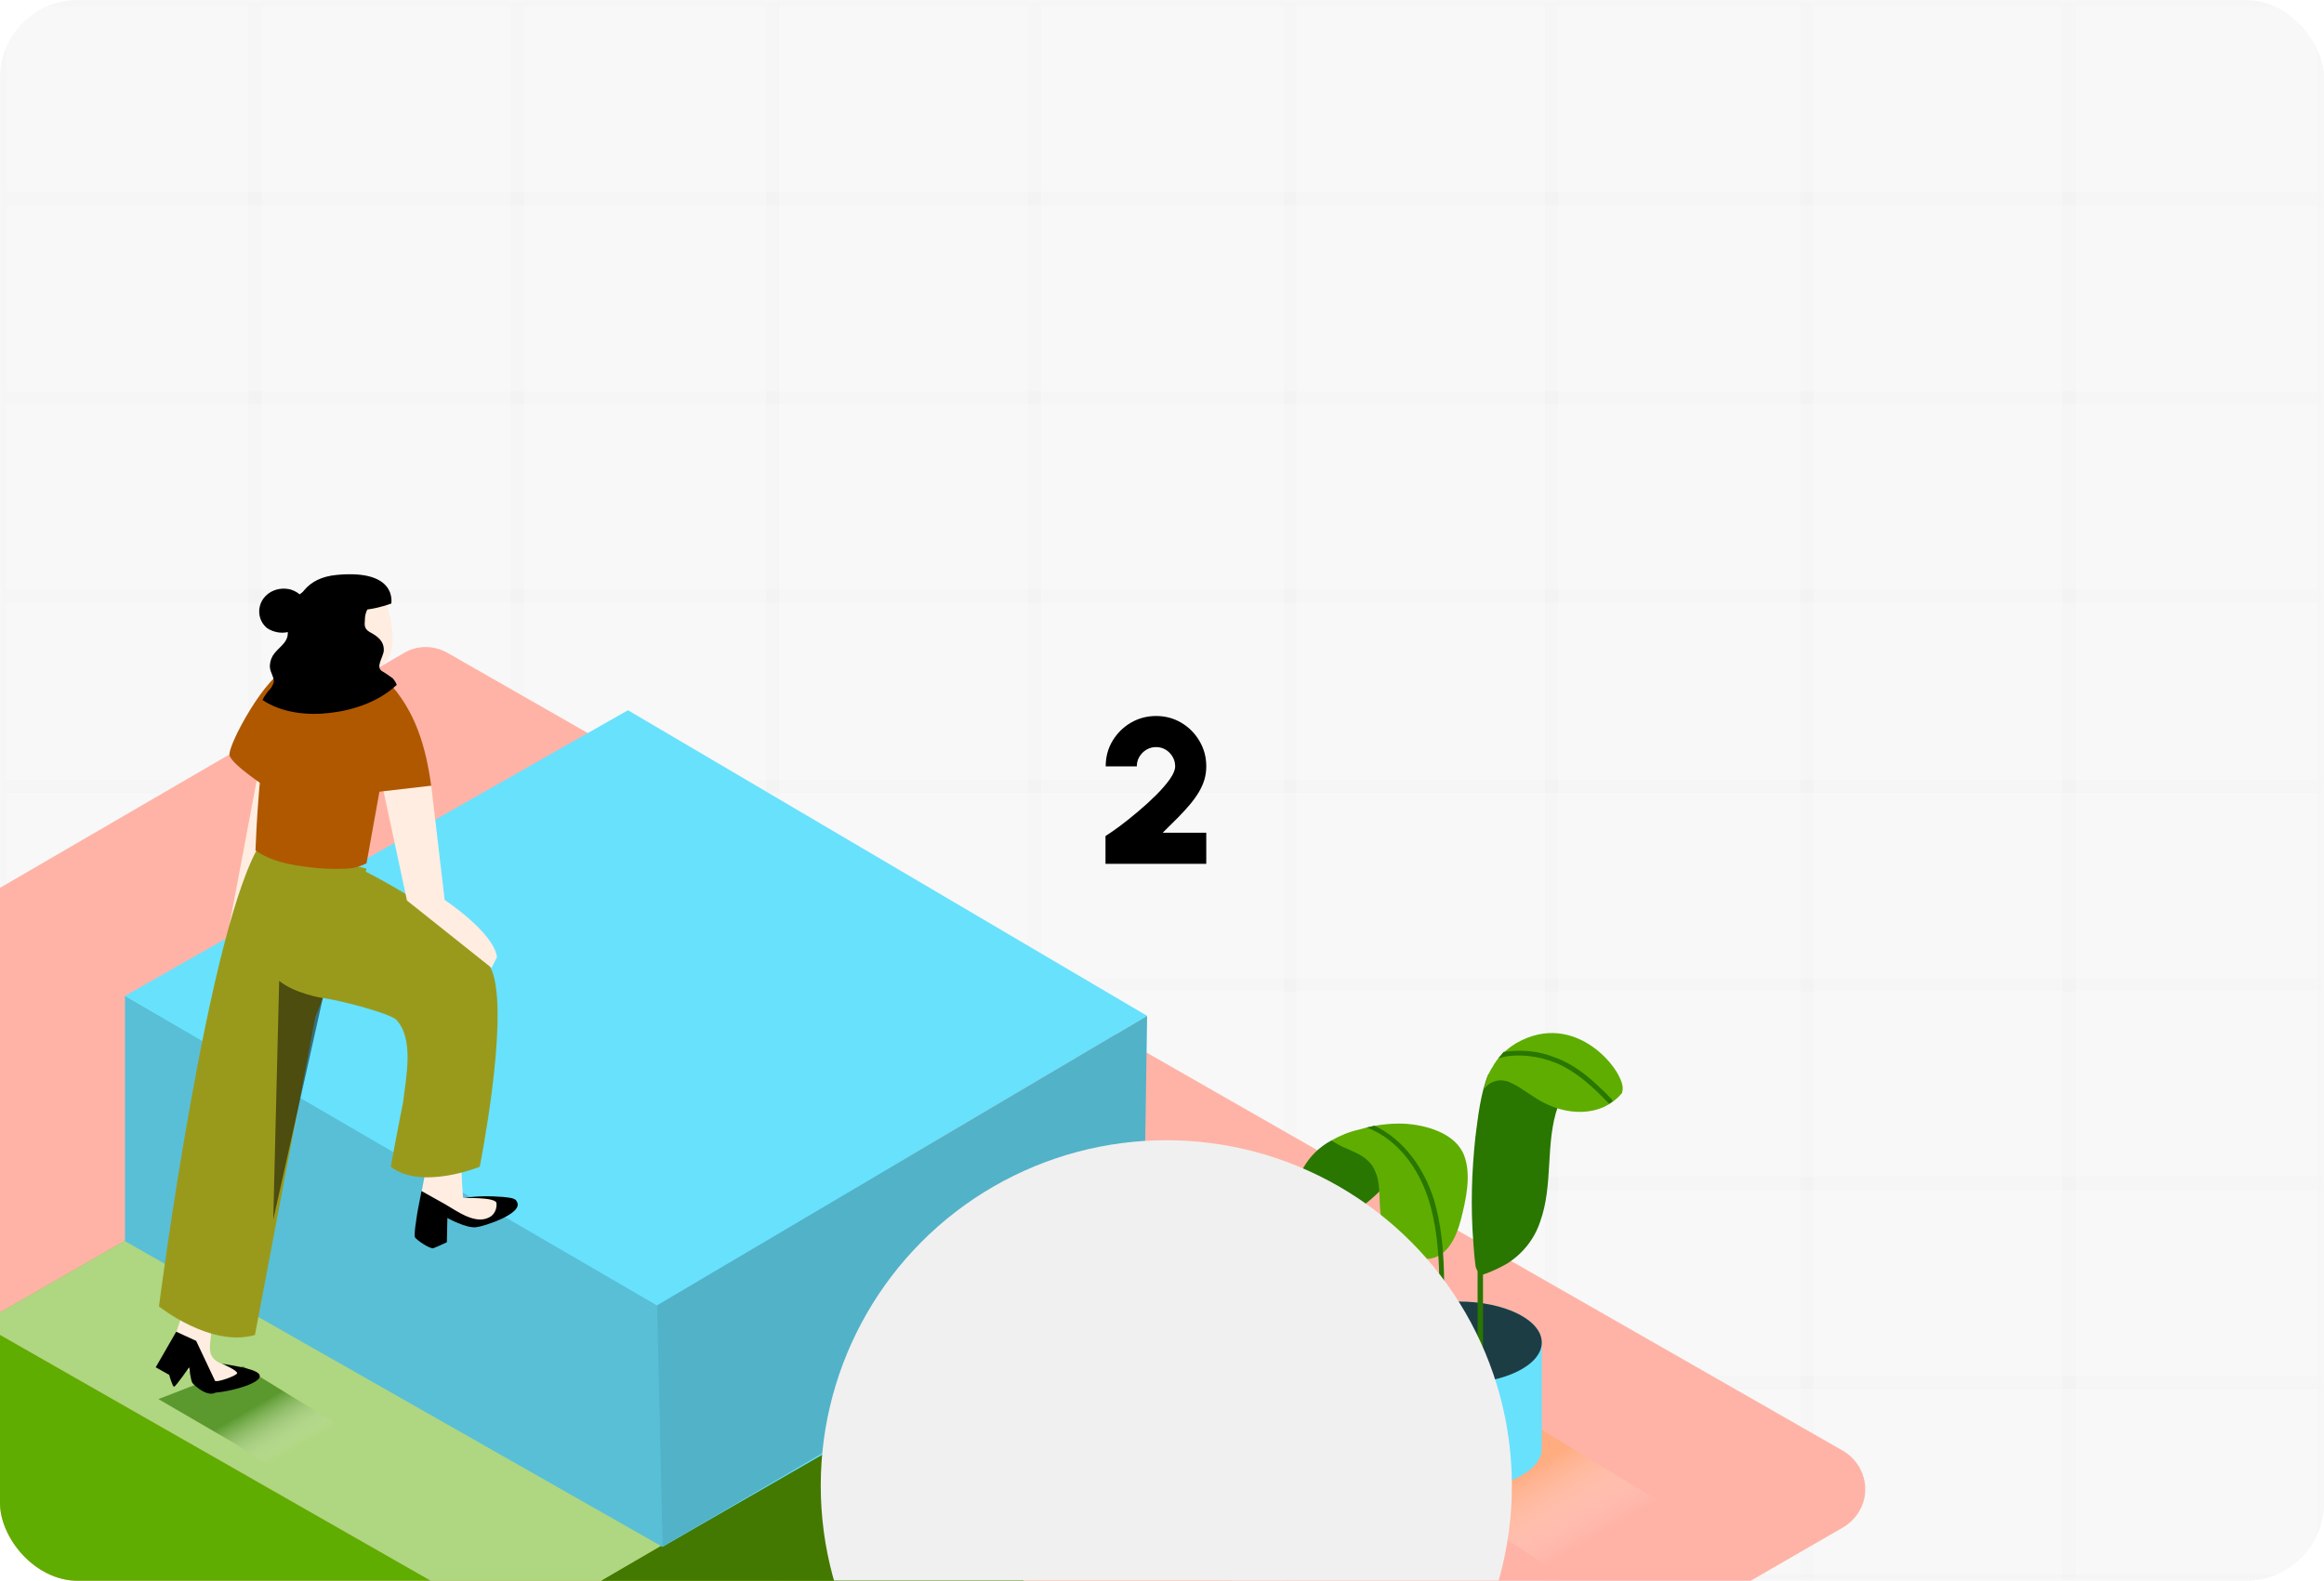 <svg width="269" height="183" viewBox="0 0 269 183" fill="none" xmlns="http://www.w3.org/2000/svg">
<g clip-path="url(#clip0_2989_3811)">
<rect width="269" height="183" rx="9" fill="#F8F8F8"/>
<g clip-path="url(#clip1_2989_3811)">
<mask id="mask0_2989_3811" style="mask-type:luminance" maskUnits="userSpaceOnUse" x="0" y="0" width="269" height="183">
<path d="M269 0H0V183H269V0Z" fill="white"/>
</mask>
<g mask="url(#mask0_2989_3811)">
<path d="M29.543 0H0V23H29.543V0Z" stroke="#F0F0F0" stroke-opacity="0.3" stroke-width="1.5"/>
<path d="M59.864 0H29.543V23H59.864V0Z" stroke="#F0F0F0" stroke-opacity="0.3" stroke-width="1.5"/>
<path d="M89.407 0H59.863V23H89.407V0Z" stroke="#F0F0F0" stroke-opacity="0.3" stroke-width="1.5"/>
<path d="M119.727 0H89.406V23H119.727V0Z" stroke="#F0F0F0" stroke-opacity="0.3" stroke-width="1.5"/>
<path d="M149.272 0H119.729V23H149.272V0Z" stroke="#F0F0F0" stroke-opacity="0.3" stroke-width="1.5"/>
<path d="M179.592 0H149.271V23H179.592V0Z" stroke="#F0F0F0" stroke-opacity="0.3" stroke-width="1.5"/>
<path d="M209.137 0H179.594V23H209.137V0Z" stroke="#F0F0F0" stroke-opacity="0.3" stroke-width="1.5"/>
<path d="M239.458 0H209.137V23H239.458V0Z" stroke="#F0F0F0" stroke-opacity="0.3" stroke-width="1.5"/>
<path d="M269 0H239.457V23H269V0Z" stroke="#F0F0F0" stroke-opacity="0.3" stroke-width="1.5"/>
<path d="M29.543 23H0V46H29.543V23Z" stroke="#F0F0F0" stroke-opacity="0.3" stroke-width="1.5"/>
<path d="M59.864 23H29.543V46H59.864V23Z" stroke="#F0F0F0" stroke-opacity="0.3" stroke-width="1.5"/>
<path d="M89.407 23H59.863V46H89.407V23Z" stroke="#F0F0F0" stroke-opacity="0.3" stroke-width="1.5"/>
<path d="M119.727 23H89.406V46H119.727V23Z" stroke="#F0F0F0" stroke-opacity="0.3" stroke-width="1.5"/>
<path d="M149.272 23H119.729V46H149.272V23Z" stroke="#F0F0F0" stroke-opacity="0.3" stroke-width="1.5"/>
<path d="M179.592 23H149.271V46H179.592V23Z" stroke="#F0F0F0" stroke-opacity="0.3" stroke-width="1.5"/>
<path d="M209.137 23H179.594V46H209.137V23Z" stroke="#F0F0F0" stroke-opacity="0.3" stroke-width="1.5"/>
<path d="M239.458 23H209.137V46H239.458V23Z" stroke="#F0F0F0" stroke-opacity="0.3" stroke-width="1.5"/>
<path d="M269 23H239.457V46H269V23Z" stroke="#F0F0F0" stroke-opacity="0.3" stroke-width="1.5"/>
<path d="M29.543 46H0V69H29.543V46Z" stroke="#F0F0F0" stroke-opacity="0.3" stroke-width="1.5"/>
<path d="M59.864 46H29.543V69H59.864V46Z" stroke="#F0F0F0" stroke-opacity="0.3" stroke-width="1.5"/>
<path d="M89.407 46H59.863V69H89.407V46Z" stroke="#F0F0F0" stroke-opacity="0.3" stroke-width="1.5"/>
<path d="M119.727 46H89.406V69H119.727V46Z" stroke="#F0F0F0" stroke-opacity="0.3" stroke-width="1.5"/>
<path d="M149.272 46H119.729V69H149.272V46Z" stroke="#F0F0F0" stroke-opacity="0.3" stroke-width="1.5"/>
<path d="M179.592 46H149.271V69H179.592V46Z" stroke="#F0F0F0" stroke-opacity="0.3" stroke-width="1.5"/>
<path d="M209.137 46H179.594V69H209.137V46Z" stroke="#F0F0F0" stroke-opacity="0.3" stroke-width="1.5"/>
<path d="M239.458 46H209.137V69H239.458V46Z" stroke="#F0F0F0" stroke-opacity="0.3" stroke-width="1.5"/>
<path d="M269 46H239.457V69H269V46Z" stroke="#F0F0F0" stroke-opacity="0.3" stroke-width="1.5"/>
<path d="M29.543 69H0V91H29.543V69Z" stroke="#F0F0F0" stroke-opacity="0.3" stroke-width="1.5"/>
<path d="M59.864 69H29.543V91H59.864V69Z" stroke="#F0F0F0" stroke-opacity="0.3" stroke-width="1.5"/>
<path d="M89.407 69H59.863V91H89.407V69Z" stroke="#F0F0F0" stroke-opacity="0.3" stroke-width="1.5"/>
<path d="M119.727 69H89.406V91H119.727V69Z" stroke="#F0F0F0" stroke-opacity="0.3" stroke-width="1.5"/>
<path d="M149.272 69H119.729V91H149.272V69Z" stroke="#F0F0F0" stroke-opacity="0.3" stroke-width="1.5"/>
<path d="M179.592 69H149.271V91H179.592V69Z" stroke="#F0F0F0" stroke-opacity="0.3" stroke-width="1.5"/>
<path d="M209.137 69H179.594V91H209.137V69Z" stroke="#F0F0F0" stroke-opacity="0.3" stroke-width="1.5"/>
<path d="M239.458 69H209.137V91H239.458V69Z" stroke="#F0F0F0" stroke-opacity="0.3" stroke-width="1.5"/>
<path d="M269 69H239.457V91H269V69Z" stroke="#F0F0F0" stroke-opacity="0.3" stroke-width="1.5"/>
<path d="M29.543 91H0V114H29.543V91Z" stroke="#F0F0F0" stroke-opacity="0.3" stroke-width="1.5"/>
<path d="M59.864 91H29.543V114H59.864V91Z" stroke="#F0F0F0" stroke-opacity="0.3" stroke-width="1.5"/>
<path d="M89.407 91H59.863V114H89.407V91Z" stroke="#F0F0F0" stroke-opacity="0.3" stroke-width="1.5"/>
<path d="M119.727 91H89.406V114H119.727V91Z" stroke="#F0F0F0" stroke-opacity="0.3" stroke-width="1.5"/>
<path d="M149.272 91H119.729V114H149.272V91Z" stroke="#F0F0F0" stroke-opacity="0.3" stroke-width="1.5"/>
<path d="M179.592 91H149.271V114H179.592V91Z" stroke="#F0F0F0" stroke-opacity="0.3" stroke-width="1.5"/>
<path d="M209.137 91H179.594V114H209.137V91Z" stroke="#F0F0F0" stroke-opacity="0.3" stroke-width="1.5"/>
<path d="M239.458 91H209.137V114H239.458V91Z" stroke="#F0F0F0" stroke-opacity="0.3" stroke-width="1.5"/>
<path d="M269 91H239.457V114H269V91Z" stroke="#F0F0F0" stroke-opacity="0.3" stroke-width="1.5"/>
<path d="M29.543 114H0V137H29.543V114Z" stroke="#F0F0F0" stroke-opacity="0.3" stroke-width="1.5"/>
<path d="M59.864 114H29.543V137H59.864V114Z" stroke="#F0F0F0" stroke-opacity="0.3" stroke-width="1.5"/>
<path d="M89.407 114H59.863V137H89.407V114Z" stroke="#F0F0F0" stroke-opacity="0.3" stroke-width="1.5"/>
<path d="M119.727 114H89.406V137H119.727V114Z" stroke="#F0F0F0" stroke-opacity="0.3" stroke-width="1.5"/>
<path d="M149.272 114H119.729V137H149.272V114Z" stroke="#F0F0F0" stroke-opacity="0.3" stroke-width="1.5"/>
<path d="M179.592 114H149.271V137H179.592V114Z" stroke="#F0F0F0" stroke-opacity="0.3" stroke-width="1.5"/>
<path d="M209.137 114H179.594V137H209.137V114Z" stroke="#F0F0F0" stroke-opacity="0.3" stroke-width="1.5"/>
<path d="M239.458 114H209.137V137H239.458V114Z" stroke="#F0F0F0" stroke-opacity="0.3" stroke-width="1.5"/>
<path d="M269 114H239.457V137H269V114Z" stroke="#F0F0F0" stroke-opacity="0.3" stroke-width="1.5"/>
<path d="M29.543 137H0V160H29.543V137Z" stroke="#F0F0F0" stroke-opacity="0.3" stroke-width="1.5"/>
<path d="M59.864 137H29.543V160H59.864V137Z" stroke="#F0F0F0" stroke-opacity="0.3" stroke-width="1.5"/>
<path d="M89.407 137H59.863V160H89.407V137Z" stroke="#F0F0F0" stroke-opacity="0.3" stroke-width="1.5"/>
<path d="M119.727 137H89.406V160H119.727V137Z" stroke="#F0F0F0" stroke-opacity="0.3" stroke-width="1.5"/>
<path d="M149.272 137H119.729V160H149.272V137Z" stroke="#F0F0F0" stroke-opacity="0.3" stroke-width="1.5"/>
<path d="M179.592 137H149.271V160H179.592V137Z" stroke="#F0F0F0" stroke-opacity="0.3" stroke-width="1.5"/>
<path d="M209.137 137H179.594V160H209.137V137Z" stroke="#F0F0F0" stroke-opacity="0.3" stroke-width="1.5"/>
<path d="M239.458 137H209.137V160H239.458V137Z" stroke="#F0F0F0" stroke-opacity="0.3" stroke-width="1.5"/>
<path d="M269 137H239.457V160H269V137Z" stroke="#F0F0F0" stroke-opacity="0.3" stroke-width="1.5"/>
<path d="M29.543 160H0V183H29.543V160Z" stroke="#F0F0F0" stroke-opacity="0.3" stroke-width="1.5"/>
<path d="M59.864 160H29.543V183H59.864V160Z" stroke="#F0F0F0" stroke-opacity="0.3" stroke-width="1.5"/>
<path d="M89.407 160H59.863V183H89.407V160Z" stroke="#F0F0F0" stroke-opacity="0.3" stroke-width="1.5"/>
<path d="M119.727 160H89.406V183H119.727V160Z" stroke="#F0F0F0" stroke-opacity="0.3" stroke-width="1.5"/>
<path d="M149.272 160H119.729V183H149.272V160Z" stroke="#F0F0F0" stroke-opacity="0.3" stroke-width="1.5"/>
<path d="M179.592 160H149.271V183H179.592V160Z" stroke="#F0F0F0" stroke-opacity="0.3" stroke-width="1.5"/>
<path d="M209.137 160H179.594V183H209.137V160Z" stroke="#F0F0F0" stroke-opacity="0.3" stroke-width="1.5"/>
<path d="M239.458 160H209.137V183H239.458V160Z" stroke="#F0F0F0" stroke-opacity="0.3" stroke-width="1.5"/>
<path d="M269 160H239.457V183H269V160Z" stroke="#F0F0F0" stroke-opacity="0.3" stroke-width="1.5"/>
<path d="M29.543 183H0V206H29.543V183Z" stroke="#F0F0F0" stroke-opacity="0.3" stroke-width="1.5"/>
<path d="M59.864 183H29.543V206H59.864V183Z" stroke="#F0F0F0" stroke-opacity="0.3" stroke-width="1.5"/>
<path d="M89.407 183H59.863V206H89.407V183Z" stroke="#F0F0F0" stroke-opacity="0.3" stroke-width="1.5"/>
<path d="M119.727 183H89.406V206H119.727V183Z" stroke="#F0F0F0" stroke-opacity="0.3" stroke-width="1.5"/>
<path d="M149.272 183H119.729V206H149.272V183Z" stroke="#F0F0F0" stroke-opacity="0.3" stroke-width="1.5"/>
<path d="M179.592 183H149.271V206H179.592V183Z" stroke="#F0F0F0" stroke-opacity="0.3" stroke-width="1.5"/>
<path d="M209.137 183H179.594V206H209.137V183Z" stroke="#F0F0F0" stroke-opacity="0.3" stroke-width="1.5"/>
<path d="M239.458 183H209.137V206H239.458V183Z" stroke="#F0F0F0" stroke-opacity="0.3" stroke-width="1.5"/>
<path d="M269 183H239.457V206H269V183Z" stroke="#F0F0F0" stroke-opacity="0.3" stroke-width="1.5"/>
</g>
</g>
<path d="M-61.222 138.382L46.73 75.608C48.29 74.672 50.225 74.672 51.847 75.608L213.338 167.96C215.772 169.395 216.646 172.515 215.21 174.949C214.774 175.697 214.087 176.384 213.338 176.821L110.066 236.475C104.887 239.47 98.585 239.47 93.406 236.475L-61.222 147.243C-63.655 145.808 -64.529 142.688 -63.094 140.254C-62.657 139.443 -62.033 138.819 -61.222 138.382Z" fill="#FFB3A6"/>
<path opacity="0.63" d="M104.762 242.341C133.341 223.496 149.877 221.624 176.459 202.093C159.611 193.294 131.032 176.259 120.611 169.707L49.787 211.078L103.451 242.341H104.762Z" fill="url(#paint0_linear_2989_3811)"/>
<path opacity="0.63" d="M181.015 182.624C188.441 177.694 187.63 180.253 194.556 175.136C190.188 172.827 177.084 164.653 174.338 162.968L158.801 169.021L172.778 177.133C172.903 177.133 180.953 182.624 181.015 182.624Z" fill="url(#paint1_linear_2989_3811)"/>
<path d="M-2.254 182L59.834 217.069L132.343 174.887V146.495L59.834 188.677L-2.254 153.234V182Z" fill="#5FAD00"/>
<path d="M-2.254 153.234L71.628 110.802L132.343 146.495L59.834 188.677L-2.254 153.234Z" fill="#5FAD00"/>
<path opacity="0.5" d="M-2.254 153.234L71.628 110.802L132.343 146.495L59.834 188.677L-2.254 153.234Z" fill="white"/>
<path d="M59.834 188.677V217.069L132.343 174.887V146.495L59.834 188.677Z" fill="#5FAD00"/>
<path opacity="0.3" d="M59.834 188.677V217.069L132.343 174.887V146.495L59.834 188.677Z" fill="black"/>
<path d="M14.469 115.294V143.686L76.681 179.067L104.2 163.217V134.451" fill="#68E1FD"/>
<path d="M76.057 151.112L76.681 179.067L132.341 146.494L132.778 117.603L76.057 151.112Z" fill="#68E1FD"/>
<path opacity="0.15" d="M14.469 115.294V143.686L76.681 179.067L76.058 151.112" fill="black"/>
<path d="M76.058 151.112L132.779 117.603L72.688 82.222L14.469 115.294L76.058 151.112Z" fill="#68E1FD"/>
<path opacity="0.21" d="M76.057 151.112L76.681 179.067L132.341 146.494L132.778 117.603L76.057 151.112Z" fill="black"/>
<path opacity="0.63" d="M32.316 170.518C36.995 167.398 36.496 169.021 40.864 165.838C38.119 164.403 29.82 159.224 28.135 158.163L18.338 161.969L27.136 167.086C27.199 167.086 32.253 170.518 32.316 170.518Z" fill="url(#paint2_linear_2989_3811)"/>
<path d="M30.443 86.466L26.574 106.995L37.869 94.079" fill="#FFEDE1"/>
<path d="M58.523 138.694C57.587 138.445 53.593 138.632 53.593 138.632C53.593 138.632 53.344 135.387 53.468 135.2L49.35 135.075C49.35 135.075 48.227 141.003 48.102 141.752C47.977 143.187 49.724 143.874 50.099 143.811C50.411 143.749 50.66 143.686 50.972 143.562C50.91 142.813 50.91 142.064 50.972 141.253C51.035 140.878 51.097 140.691 51.472 140.566C52.096 140.379 53.219 140.816 53.781 141.003C54.467 141.19 55.216 141.44 55.902 141.69C57.587 141.003 59.084 140.317 59.209 140.005C59.584 139.318 59.958 139.131 58.523 138.694Z" fill="#FFEDE1"/>
<path d="M59.834 139.131C59.834 139.069 59.771 139.069 59.771 139.007C59.522 138.632 58.648 138.632 58.274 138.57C56.714 138.445 55.154 138.445 53.594 138.695C53.594 138.695 57.338 138.57 57.462 139.256C57.525 139.818 57.338 140.379 56.901 140.754C55.216 142.002 52.907 140.192 51.472 139.381L48.789 137.883L48.352 140.13C48.352 140.13 47.853 142.938 48.04 143.25C48.227 143.562 49.787 144.622 50.162 144.498C50.536 144.373 51.722 143.811 51.722 143.811L51.784 141.003C51.784 141.003 54.03 142.251 55.154 142.064C55.902 142.002 60.645 140.504 59.834 139.131Z" fill="black"/>
<path d="M26.513 158.288C25.889 157.976 25.015 157.727 24.578 157.103C24.142 156.479 24.329 155.543 24.391 154.856C24.454 154.17 24.516 153.483 24.641 152.735C24.578 152.672 24.516 152.547 24.516 152.485C24.516 151.923 24.578 151.362 24.703 150.738L21.833 150.176C21.833 150.176 20.023 154.981 20.086 155.543C20.148 156.104 22.457 160.16 23.83 160.535C25.202 160.909 29.196 160.16 29.57 159.599L29.633 159.536C28.572 159.224 27.574 158.787 26.513 158.288Z" fill="#FFEDE1"/>
<path d="M22.768 155.917C22.768 155.917 23.766 160.784 24.265 161.158C24.765 161.533 30.755 160.285 30.006 159.099C29.507 158.35 26.013 157.976 25.701 157.851C25.701 157.851 27.51 158.662 27.448 158.974C27.385 159.286 25.014 160.097 24.889 159.848C24.765 159.598 22.705 155.23 22.705 155.23L20.397 154.169L18.025 158.288L19.585 159.161C19.585 159.161 19.96 160.534 20.147 160.534C20.334 160.534 21.894 158.288 21.894 158.288C21.894 158.288 22.081 159.848 22.269 160.097C22.456 160.347 24.265 162.094 25.264 160.971L23.829 158.974" fill="black"/>
<path d="M39.304 110.49C41.176 104.437 41.176 105.56 42.424 100.568L30.319 97.386C24.141 106.621 18.4 151.237 18.4 151.237C18.4 151.237 24.391 156.042 29.508 154.544L36.496 117.728C37.557 115.17 37.62 114.733 39.304 110.49Z" fill="#999A1C"/>
<path d="M57.089 112.798C55.341 107.058 40.677 100.069 40.677 100.069L35.56 115.544C35.81 114.795 44.983 117.166 45.856 118.04C47.978 120.286 46.98 124.779 46.668 127.525C46.668 127.525 45.794 131.955 45.233 135.075C48.789 137.821 55.529 135.075 55.529 135.075C55.529 135.075 58.836 118.539 57.089 112.798Z" fill="#999A1C"/>
<path opacity="0.5" d="M37.37 115.544C37.37 115.544 34.125 115.045 32.315 113.547L31.629 141.191L37.37 115.544Z" fill="black"/>
<path d="M49.913 90.958L51.472 104.187C51.472 104.187 57.151 107.931 57.525 110.802L56.901 112.05L47.105 104.25L44.047 89.96" fill="#FFEDE1"/>
<path d="M49.911 90.958C49.287 86.465 48.102 82.285 44.857 78.853C43.422 77.605 42.361 76.856 42.548 77.105L40.738 92.019L49.911 90.958Z" fill="#B05800"/>
<path d="M33.189 77.668C31.068 77.668 26.263 86.341 26.575 87.464C26.887 88.588 31.13 91.333 31.13 91.333" fill="#B05800"/>
<path d="M44.671 79.602H44.172C41.738 79.602 39.055 76.294 39.055 76.294C39.055 76.294 38.181 68.744 33.876 74.797C30.631 79.352 29.82 92.269 29.57 98.447C31.317 99.695 33.564 100.131 35.685 100.381C37.058 100.568 38.493 100.63 39.929 100.568C40.802 100.568 41.676 100.318 42.425 99.944L44.234 89.898C44.172 86.466 44.297 83.034 44.671 79.602Z" fill="#B05800"/>
<path d="M44.484 69.243C44.484 69.243 47.104 75.858 43.735 77.293C40.365 78.728 38.056 75.546 37.869 74.797C37.682 74.048 38.306 68.182 44.484 69.243Z" fill="#FFEDE1"/>
<path d="M44.858 68.307C43.297 66.934 41.301 66.685 39.304 66.934C37.619 67.059 35.997 67.745 34.686 68.806C34.312 68.494 33.813 68.245 33.313 68.182C32.066 67.995 30.817 68.557 30.256 69.68C29.757 70.741 30.006 71.989 30.942 72.737C31.629 73.174 32.502 73.361 33.313 73.174V73.299C33.313 74.485 32.128 74.984 31.566 75.92C31.317 76.357 31.192 76.856 31.254 77.355C31.317 77.854 31.753 78.478 31.691 78.977C31.566 79.352 31.379 79.726 31.067 79.976C30.817 80.288 30.568 80.662 30.381 81.037C32.627 82.534 35.56 82.846 38.181 82.534C40.926 82.222 43.859 81.224 45.918 79.289C45.856 79.04 45.669 78.79 45.481 78.541C45.045 78.229 44.608 77.917 44.171 77.667C43.485 77.168 44.358 76.045 44.421 75.358C44.483 74.235 43.734 73.673 42.798 73.174C42.174 72.8 42.174 72.425 42.237 71.739C42.237 71.177 42.424 70.616 42.736 70.179C42.923 70.241 43.173 70.241 43.36 70.117C43.734 69.929 44.109 69.805 44.545 69.742C44.982 69.617 45.232 69.243 45.107 68.806C45.169 68.681 45.045 68.432 44.858 68.307Z" fill="black"/>
<path d="M42.112 70.616C43.173 70.491 44.296 70.242 45.294 69.867C45.294 69.743 45.981 65.874 38.93 66.56C31.878 67.246 34.312 75.858 34.312 75.858" fill="black"/>
<path d="M159.238 155.417V167.211H178.457V155.417" fill="#68E1FD"/>
<path d="M168.848 160.16C174.155 160.16 178.457 158.037 178.457 155.418C178.457 152.799 174.155 150.675 168.848 150.675C163.541 150.675 159.238 152.799 159.238 155.418C159.238 158.037 163.541 160.16 168.848 160.16Z" fill="#68E1FD"/>
<path opacity="0.73" d="M168.848 160.16C174.155 160.16 178.457 158.037 178.457 155.418C178.457 152.799 174.155 150.675 168.848 150.675C163.541 150.675 159.238 152.799 159.238 155.418C159.238 158.037 163.541 160.16 168.848 160.16Z" fill="black"/>
<path d="M168.848 172.453C174.155 172.453 178.457 170.33 178.457 167.711C178.457 165.092 174.155 162.968 168.848 162.968C163.541 162.968 159.238 165.092 159.238 167.711C159.238 170.33 163.541 172.453 168.848 172.453Z" fill="#68E1FD"/>
<path d="M179.579 127.837C177.582 127.026 174.774 124.28 172.278 124.342C171.342 126.651 171.092 129.272 170.78 131.581C170.344 135.637 170.219 139.693 170.531 143.749C170.593 144.622 170.656 145.558 170.78 146.432C170.78 146.682 170.905 146.931 171.03 147.181C171.03 150.301 171.03 153.421 171.03 156.541C171.03 156.728 171.155 156.853 171.342 156.853C171.529 156.853 171.654 156.728 171.654 156.541V147.555C172.59 147.243 173.526 146.806 174.4 146.307C176.209 145.184 177.582 143.499 178.268 141.44C179.828 137.134 178.83 132.33 180.328 128.086C180.016 128.024 179.828 127.899 179.579 127.837Z" fill="#297600"/>
<path d="M175.461 120.786C174.338 121.472 173.339 122.408 172.715 123.594C172.528 123.843 172.403 124.155 172.279 124.405L172.216 124.592C172.029 125.091 171.904 125.59 171.779 126.09C172.029 125.715 172.403 125.403 172.778 125.278C173.277 125.029 173.839 125.029 174.4 125.154C174.899 125.341 175.399 125.59 175.898 125.902C176.584 126.339 177.208 126.776 177.895 127.213C181.077 129.21 185.32 129.459 187.754 126.526C187.754 126.402 187.816 126.277 187.816 126.152C188.128 124.155 182.45 116.73 175.461 120.786Z" fill="#5FAD00"/>
<path d="M186.257 127.774L186.631 127.525C186.631 127.462 186.631 127.338 186.569 127.275C184.634 125.278 182.575 123.344 179.954 122.408C178.082 121.659 176.023 121.472 174.026 121.784C173.839 122.034 173.652 122.283 173.402 122.533C175.524 121.846 178.27 122.283 180.204 123.094C182.513 124.093 184.385 125.84 186.132 127.65C186.194 127.712 186.257 127.712 186.257 127.774Z" fill="#297600"/>
<path d="M154.121 132.018C151.313 133.515 149.628 136.51 149.815 139.693C150.065 145.371 159.362 139.818 161.858 135.075C164.354 130.333 164.729 137.134 164.729 137.134" fill="#297600"/>
<path d="M162.483 130.083C160.735 130.021 158.988 130.27 157.303 130.77C156.18 131.019 155.119 131.456 154.121 132.018C154.683 132.392 155.307 132.766 155.993 133.016C157.179 133.515 158.364 134.077 158.988 135.2C159.113 135.45 159.238 135.762 159.363 136.074C159.924 137.946 159.425 140.192 160.174 142.064C160.923 143.936 162.483 145.558 164.729 145.746C167.35 145.933 168.535 143.374 169.097 141.19C169.659 139.006 170.345 136.011 169.471 133.765C168.473 131.144 164.979 130.208 162.483 130.083Z" fill="#5FAD00"/>
<path d="M165.976 138.882C164.853 135.325 162.544 131.955 159.112 130.333H158.987L158.8 130.395L158.176 130.52C162.169 132.018 164.665 135.949 165.664 139.943C166.974 145.059 166.537 150.613 166.537 155.855C166.537 155.979 166.662 156.104 166.787 156.104C166.912 156.104 167.037 155.979 167.037 155.855C167.099 150.363 167.598 144.311 165.976 138.882Z" fill="#297600"/>
<g filter="url(#filter0_dddd_2989_3811)">
<circle cx="135" cy="91" r="40" fill="#F0F0F0"/>
</g>
<path d="M127.96 100V96.784C128.408 96.504 128.968 96.116 129.64 95.62C130.312 95.116 131.016 94.552 131.752 93.928C132.496 93.304 133.188 92.672 133.828 92.032C134.476 91.384 135.004 90.772 135.412 90.196C135.82 89.612 136.024 89.12 136.024 88.72C136.024 88.312 135.924 87.94 135.724 87.604C135.524 87.26 135.256 86.988 134.92 86.788C134.592 86.588 134.224 86.488 133.816 86.488C133.408 86.488 133.036 86.588 132.7 86.788C132.364 86.988 132.092 87.26 131.884 87.604C131.684 87.94 131.584 88.312 131.584 88.72H127.984C127.984 87.616 128.252 86.624 128.788 85.744C129.324 84.864 130.032 84.168 130.912 83.656C131.8 83.144 132.768 82.888 133.816 82.888C134.88 82.888 135.852 83.148 136.732 83.668C137.612 84.188 138.312 84.892 138.832 85.78C139.36 86.66 139.624 87.64 139.624 88.72C139.624 89.256 139.552 89.768 139.408 90.256C139.264 90.736 139.052 91.212 138.772 91.684C138.5 92.148 138.16 92.624 137.752 93.112C137.344 93.6 136.872 94.116 136.336 94.66C135.808 95.196 135.224 95.776 134.584 96.4H139.624V100H127.96Z" fill="black"/>
</g>
<defs>
<filter id="filter0_dddd_2989_3811" x="78" y="48" width="114" height="143" filterUnits="userSpaceOnUse" color-interpolation-filters="sRGB">
<feFlood flood-opacity="0" result="BackgroundImageFix"/>
<feColorMatrix in="SourceAlpha" type="matrix" values="0 0 0 0 0 0 0 0 0 0 0 0 0 0 0 0 0 0 127 0" result="hardAlpha"/>
<feOffset dy="3"/>
<feGaussianBlur stdDeviation="3"/>
<feColorMatrix type="matrix" values="0 0 0 0 0.722 0 0 0 0 0.722 0 0 0 0 0.722 0 0 0 0.14 0"/>
<feBlend mode="normal" in2="BackgroundImageFix" result="effect1_dropShadow_2989_3811"/>
<feColorMatrix in="SourceAlpha" type="matrix" values="0 0 0 0 0 0 0 0 0 0 0 0 0 0 0 0 0 0 127 0" result="hardAlpha"/>
<feOffset dy="11"/>
<feGaussianBlur stdDeviation="5.5"/>
<feColorMatrix type="matrix" values="0 0 0 0 0.722 0 0 0 0 0.722 0 0 0 0 0.722 0 0 0 0.12 0"/>
<feBlend mode="normal" in2="effect1_dropShadow_2989_3811" result="effect2_dropShadow_2989_3811"/>
<feColorMatrix in="SourceAlpha" type="matrix" values="0 0 0 0 0 0 0 0 0 0 0 0 0 0 0 0 0 0 127 0" result="hardAlpha"/>
<feOffset dy="24"/>
<feGaussianBlur stdDeviation="7.5"/>
<feColorMatrix type="matrix" values="0 0 0 0 0.722 0 0 0 0 0.722 0 0 0 0 0.722 0 0 0 0.07 0"/>
<feBlend mode="normal" in2="effect2_dropShadow_2989_3811" result="effect3_dropShadow_2989_3811"/>
<feColorMatrix in="SourceAlpha" type="matrix" values="0 0 0 0 0 0 0 0 0 0 0 0 0 0 0 0 0 0 127 0" result="hardAlpha"/>
<feOffset dy="43"/>
<feGaussianBlur stdDeviation="8.5"/>
<feColorMatrix type="matrix" values="0 0 0 0 0.722 0 0 0 0 0.722 0 0 0 0 0.722 0 0 0 0.02 0"/>
<feBlend mode="normal" in2="effect3_dropShadow_2989_3811" result="effect4_dropShadow_2989_3811"/>
<feBlend mode="normal" in="SourceGraphic" in2="effect4_dropShadow_2989_3811" result="shape"/>
</filter>
<linearGradient id="paint0_linear_2989_3811" x1="121.971" y1="221.499" x2="109.703" y2="200.945" gradientUnits="userSpaceOnUse">
<stop stop-color="white" stop-opacity="0"/>
<stop offset="0.99" stop-color="#FFA86A"/>
</linearGradient>
<linearGradient id="paint1_linear_2989_3811" x1="181.314" y1="179.946" x2="175.872" y2="170.618" gradientUnits="userSpaceOnUse">
<stop stop-color="white" stop-opacity="0"/>
<stop offset="0.99" stop-color="#FFA86A"/>
</linearGradient>
<linearGradient id="paint2_linear_2989_3811" x1="32.478" y1="168.871" x2="29.046" y2="162.987" gradientUnits="userSpaceOnUse">
<stop stop-color="white" stop-opacity="0"/>
<stop offset="0.99" stop-color="#297600"/>
</linearGradient>
<clipPath id="clip0_2989_3811">
<rect width="269" height="183" rx="9" fill="white"/>
</clipPath>
<clipPath id="clip1_2989_3811">
<rect width="269" height="183" fill="white"/>
</clipPath>
</defs>
</svg>
